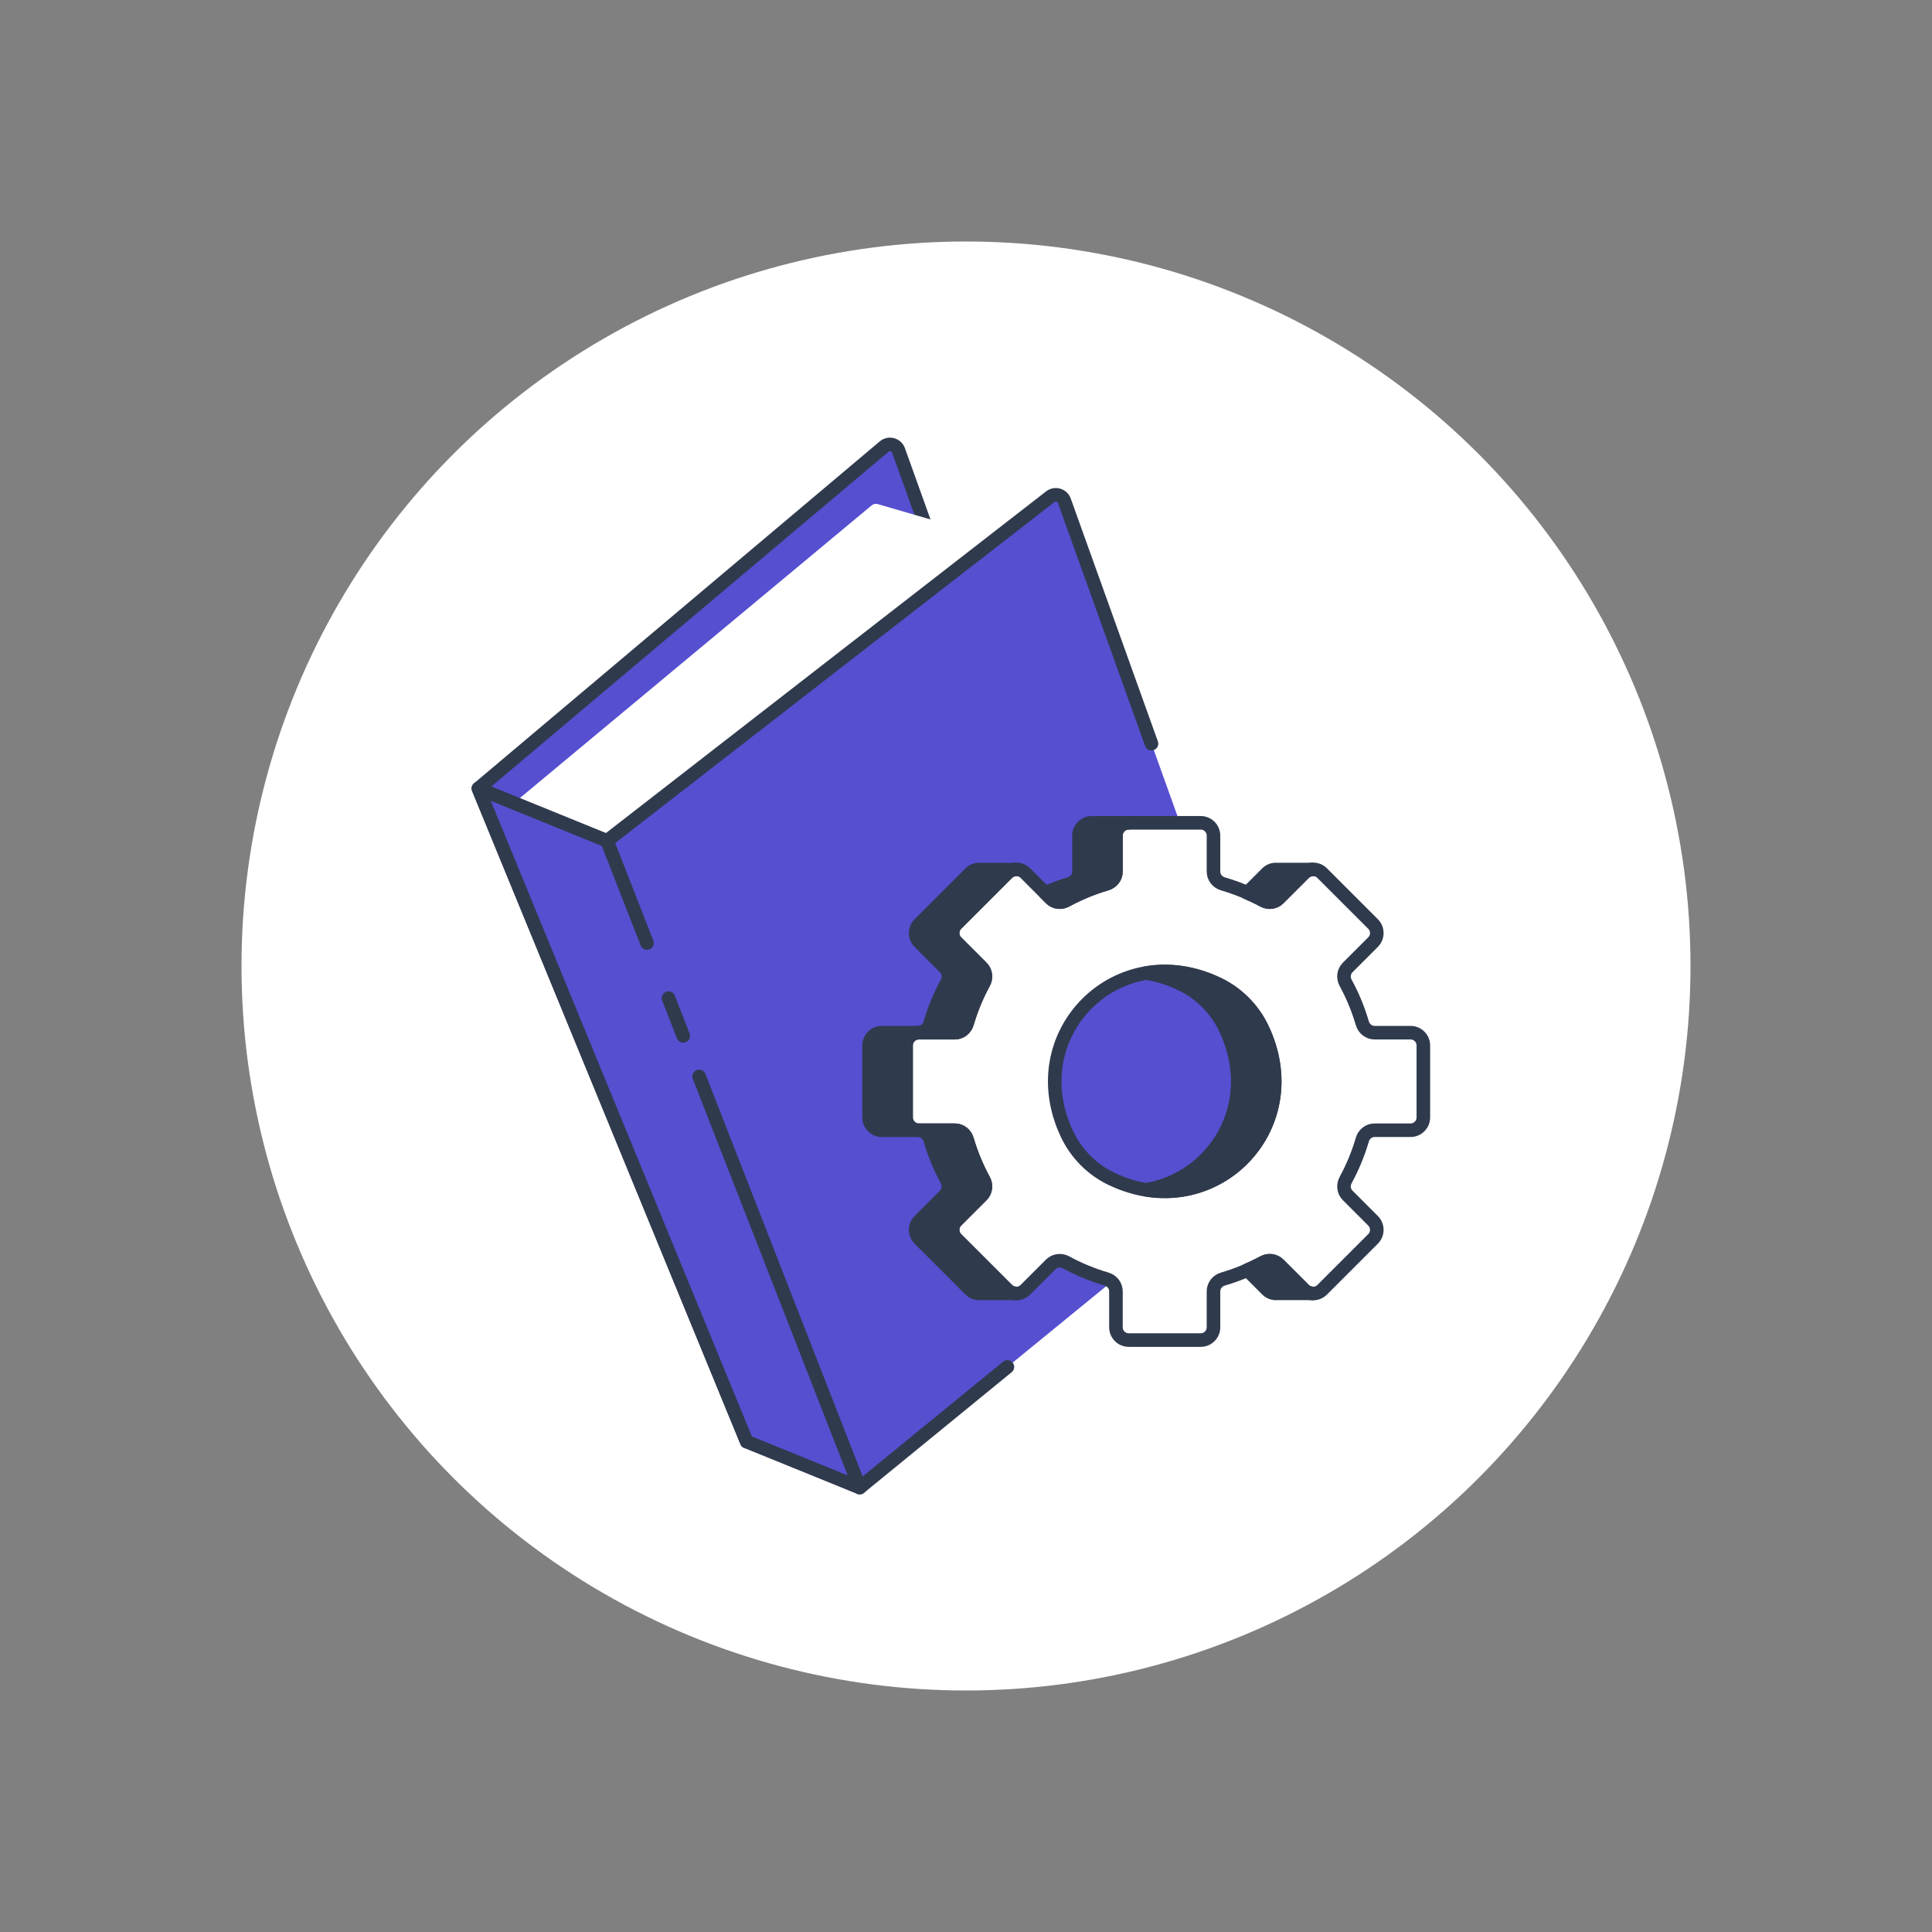 <?xml version="1.0" encoding="UTF-8"?><svg xmlns="http://www.w3.org/2000/svg" viewBox="0 0 80 80"><rect x="0" y="0" width="80" height="80" fill="#808080" stroke="none"/><defs><style>.d{fill:#303a4d;}.d,.e,.f,.g{stroke-linecap:round;stroke-linejoin:round;stroke-width:.562px;}.d,.f,.g{stroke:#303a4d;}.h,.g{fill:#564fd0;}.e{stroke:#fff;}.e,.i{fill:#fff;}.f{fill:none;}</style></defs><g id="b"><circle class="i" cx="40" cy="40" r="30"/></g><g id="c"><path class="g" d="M30.92,59.697l-11.111-27.047,16.802-14.159c.2-.168.506-.086.595.16l9.408,26.222-15.694,14.825Z"/><polygon class="e" points="25.137 34.815 40.981 22.516 36.272 21.144 21.578 33.368 25.137 34.815"/><path class="h" d="M46.736,28.159l-2.663-7.421c-.086-.24-.382-.326-.583-.17l-18.353,14.247-5.328-2.166,11.111,27.047,4.679,1.902,1.559-1.274,16.125-13.176c.123-.101.169-.268.116-.417l-6.663-18.573Z"/><polyline class="g" points="28.949 44.573 35.599 61.598 30.92 59.697 19.809 32.649 25.137 34.815 26.79 39.048"/><line class="g" x1="27.682" y1="41.33" x2="28.291" y2="42.891"/><path class="f" d="M25.137,34.815l18.353-14.247c.201-.156.497-.07.583.17l3.608,10.056"/><line class="g" x1="41.715" y1="56.601" x2="35.599" y2="61.598"/><path class="f" d="M47.46,51.907l5.824-4.759c.123-.101.169-.268.116-.417l-2.756-7.682"/><path class="i" d="M40.046,47.191c.172.587.404,1.147.691,1.673.114.209.085.467-.084.635l-1.051,1.051c-.207.207-.207.543,0,.75l2.107,2.107c.207.207.543.207.75,0l1.051-1.051c.169-.169.426-.198.635-.084.527.287,1.087.519,1.673.691.229.067.391.27.391.508v1.489c0,.293.237.53.53.53h2.979c.293,0,.53-.237.53-.53v-1.489c0-.239.162-.441.391-.508.587-.172,1.147-.404,1.673-.691.209-.114.467-.085.635.084l1.051,1.051c.207.207.543.207.75,0l2.107-2.107c.207-.207.207-.543,0-.75l-1.051-1.051c-.169-.169-.198-.426-.084-.635.287-.527.519-1.087.691-1.673.067-.229.27-.391.508-.391h1.489c.293,0,.53-.237.53-.53v-2.979c0-.293-.237-.53-.53-.53h-1.489c-.239,0-.441-.162-.508-.391-.172-.587-.404-1.147-.691-1.673-.114-.209-.085-.467.084-.635l.644-.644.407-.407c.207-.207.207-.543,0-.75l-1.202-1.202-.905-.905c-.207-.207-.543-.207-.75,0l-1.051,1.051c-.169.169-.426.198-.635.084-.527-.287-1.087-.519-1.673-.691-.229-.067-.391-.27-.391-.508v-1.489c0-.293-.237-.53-.53-.53h-2.979c-.293,0-.53.237-.53.53v1.489c0,.239-.162.441-.391.508-.587.172-1.147.404-1.673.691-.209.114-.467.085-.635-.084l-1.051-1.051c-.207-.207-.543-.207-.75,0l-2.107,2.107c-.207.207-.207.543,0,.75l1.051,1.051c.169.169.198.426.084.635-.287.527-.519,1.087-.691,1.673-.067.229-.27.391-.508.391h-1.489c-.293,0-.53.237-.53.53v2.979c0,.293.237.53.53.53h1.489c.239,0,.441.162.508.391ZM50.438,40.748c.793.38,1.442,1.029,1.822,1.822,1.997,4.162-2.079,8.238-6.241,6.241-.793-.38-1.442-1.029-1.822-1.822-1.997-4.162,2.079-8.238,6.241-6.241Z"/><path class="f" d="M40.046,47.191c.172.587.404,1.147.691,1.673.114.209.085.467-.084.635l-1.051,1.051c-.207.207-.207.543,0,.75l2.107,2.107c.207.207.543.207.75,0l1.051-1.051c.169-.169.426-.198.635-.084.527.287,1.087.519,1.673.691.229.067.391.27.391.508v1.489c0,.293.237.53.53.53h2.979c.293,0,.53-.237.53-.53v-1.489c0-.239.162-.441.391-.508.587-.172,1.147-.404,1.673-.691.209-.114.467-.085.635.084l1.051,1.051c.207.207.543.207.75,0l2.107-2.107c.207-.207.207-.543,0-.75l-1.051-1.051c-.169-.169-.198-.426-.084-.635.287-.527.519-1.087.691-1.673.067-.229.27-.391.508-.391h1.489c.293,0,.53-.237.53-.53v-2.979c0-.293-.237-.53-.53-.53h-1.489c-.239,0-.441-.162-.508-.391-.172-.587-.404-1.147-.691-1.673-.114-.209-.085-.467.084-.635l1.051-1.051c.207-.207.207-.543,0-.75l-.881-.881-1.226-1.226c-.207-.207-.543-.207-.75,0l-1.051,1.051c-.169.169-.426.198-.635.084-.527-.287-1.087-.519-1.673-.691-.229-.067-.391-.27-.391-.508v-1.489c0-.293-.237-.53-.53-.53h-2.979c-.293,0-.53.237-.53.53v1.489c0,.239-.162.441-.391.508-.587.172-1.147.404-1.673.691-.209.114-.467.085-.635-.084l-1.051-1.051c-.207-.207-.543-.207-.75,0l-2.107,2.107c-.207.207-.207.543,0,.75l1.051,1.051c.169.169.198.426.084.635-.287.527-.519,1.087-.691,1.673-.067.229-.27.391-.508.391h-1.489c-.293,0-.53.237-.53.53v2.979c0,.293.237.53.53.53h1.489c.239,0,.441.162.508.391ZM50.438,40.748c.793.38,1.442,1.029,1.822,1.822,1.997,4.162-2.079,8.238-6.241,6.241-.793-.38-1.442-1.029-1.822-1.822-1.997-4.162,2.079-8.238,6.241-6.241Z"/><path class="d" d="M52.313,37.288c.209.114.467.085.635-.084l1.051-1.051c.094-.094.215-.14.339-.148h0c-.025-.002-.048-.002-.073,0-.025-.002-.048-.002-.073,0-.025-.002-.048-.002-.073,0-.025-.002-.048-.002-.073,0-.025-.002-.048-.002-.073,0-.025-.002-.048-.002-.073,0-.025-.002-.048-.002-.073,0-.025-.002-.048-.002-.073,0-.025-.002-.048-.002-.073,0-.025-.002-.048-.002-.073,0-.025-.002-.048-.002-.073,0-.025-.002-.048-.002-.073,0-.025-.002-.048-.002-.073,0-.025-.002-.048-.002-.073,0-.025-.002-.048-.002-.073,0-.025-.002-.048-.002-.073,0-.025-.002-.048-.002-.073,0-.025-.002-.048-.002-.073,0-.025-.002-.048-.002-.073,0-.025-.002-.048-.002-.073,0-.148-.01-.298.035-.411.148l-.818.818s-.001-0-.001-0c.225.098.449.2.664.317Z"/><path class="d" d="M52.261,42.57c-.38-.793-1.029-1.442-1.822-1.822-1.03-.494-2.054-.614-2.983-.455.477.077.964.221,1.452.455.793.38,1.442,1.029,1.822,1.822,1.503,3.132-.434,6.212-3.257,6.696,3.582.576,6.551-3.024,4.788-6.696Z"/><path class="d" d="M53.999,53.407l-1.051-1.051c-.169-.169-.426-.198-.635-.084-.215.117-.438.218-.663.317l.818.818c.113.113.264.159.411.148.025.002.048.002.073,0,.025.002.048.002.073,0,.025.002.048.002.073,0,.025.002.048.002.073,0,.025.002.048.002.073,0,.025.002.048.002.073,0,.025.002.048.002.073,0,.025.002.048.002.073,0,.025.002.048.002.073,0,.025.002.048.002.073,0,.025.002.048.002.073,0,.025.002.048.002.073,0,.025.002.048.002.073,0,.025.002.048.002.073,0,.025.002.048.002.073,0,.025.002.048.002.073,0,.025.002.048.002.073,0,.025.002.048.002.073,0,.025.002.048.002.073,0,.025.002.048.002.073,0h0c-.123-.009-.244-.054-.339-.148Z"/><path class="d" d="M41.709,53.407l-2.107-2.106c-.207-.207-.207-.543,0-.75l1.051-1.051c.169-.169.198-.426.084-.635-.287-.527-.519-1.087-.691-1.673-.067-.229-.27-.391-.508-.391h-1.489c-.293,0-.53-.237-.53-.53v-2.979c0-.293.237-.53.53-.53h1.489c.239,0,.441-.162.508-.391.172-.587.404-1.147.691-1.673.114-.209.085-.467-.084-.635l-1.051-1.051c-.207-.207-.207-.543,0-.75l2.107-2.107c.094-.094.215-.14.339-.148h0c-.025-.002-.048-.002-.073,0-.025-.002-.048-.002-.073,0-.025-.002-.048-.002-.073,0-.025-.002-.048-.002-.073,0-.025-.002-.048-.002-.073,0-.025-.002-.048-.002-.073,0-.025-.002-.048-.002-.073,0-.025-.002-.048-.002-.073,0-.025-.002-.048-.002-.073,0-.025-.002-.048-.002-.073,0-.025-.002-.048-.002-.073,0-.025-.002-.048-.002-.073,0-.025-.002-.048-.002-.073,0-.025-.002-.048-.002-.073,0-.025-.002-.048-.002-.073,0-.025-.002-.048-.002-.073,0-.025-.002-.048-.002-.073,0-.025-.002-.048-.002-.073,0-.025-.002-.048-.002-.073,0-.025-.002-.048-.002-.073,0-.148-.01-.298.035-.411.148l-2.107,2.107c-.207.207-.207.543,0,.75l1.051,1.051c.169.169.198.426.084.635-.287.527-.519,1.087-.691,1.673-.067.229-.27.391-.508.391h-1.489c-.293,0-.53.237-.53.53v2.979c0,.293.237.53.53.53h1.489c.239,0,.441.162.508.391.172.587.404,1.147.691,1.673.114.209.085.467-.084.635l-1.051,1.051c-.207.207-.207.543,0,.75l2.107,2.106c.113.113.264.159.411.148.025.002.048.002.073,0,.025.002.048.002.073,0,.025.002.048.002.073,0,.025.002.048.002.073,0,.025.002.048.002.073,0,.025.002.048.002.073,0,.025.002.048.002.073,0,.025.002.048.002.073,0,.025.002.048.002.073,0,.025.002.048.002.073,0,.025.002.048.002.073,0,.025.002.048.002.073,0,.025.002.048.002.073,0,.025.002.048.002.073,0,.025.002.048.002.073,0,.025.002.048.002.073,0,.025.002.048.002.073,0,.025.002.048.002.073,0,.025.002.048.002.073,0,.025.002.048.002.073,0h0c-.123-.009-.244-.054-.339-.148Z"/><path class="d" d="M43.51,37.204c.169.169.426.198.635.084.527-.287,1.087-.519,1.673-.691.229-.067.391-.27.391-.508v-1.489c0-.293.237-.53.53-.53h-1.531c-.293,0-.53.237-.53.53v1.489c0,.239-.162.441-.391.508-.348.102-.683.231-1.01.374l.233.233Z"/></g></svg>